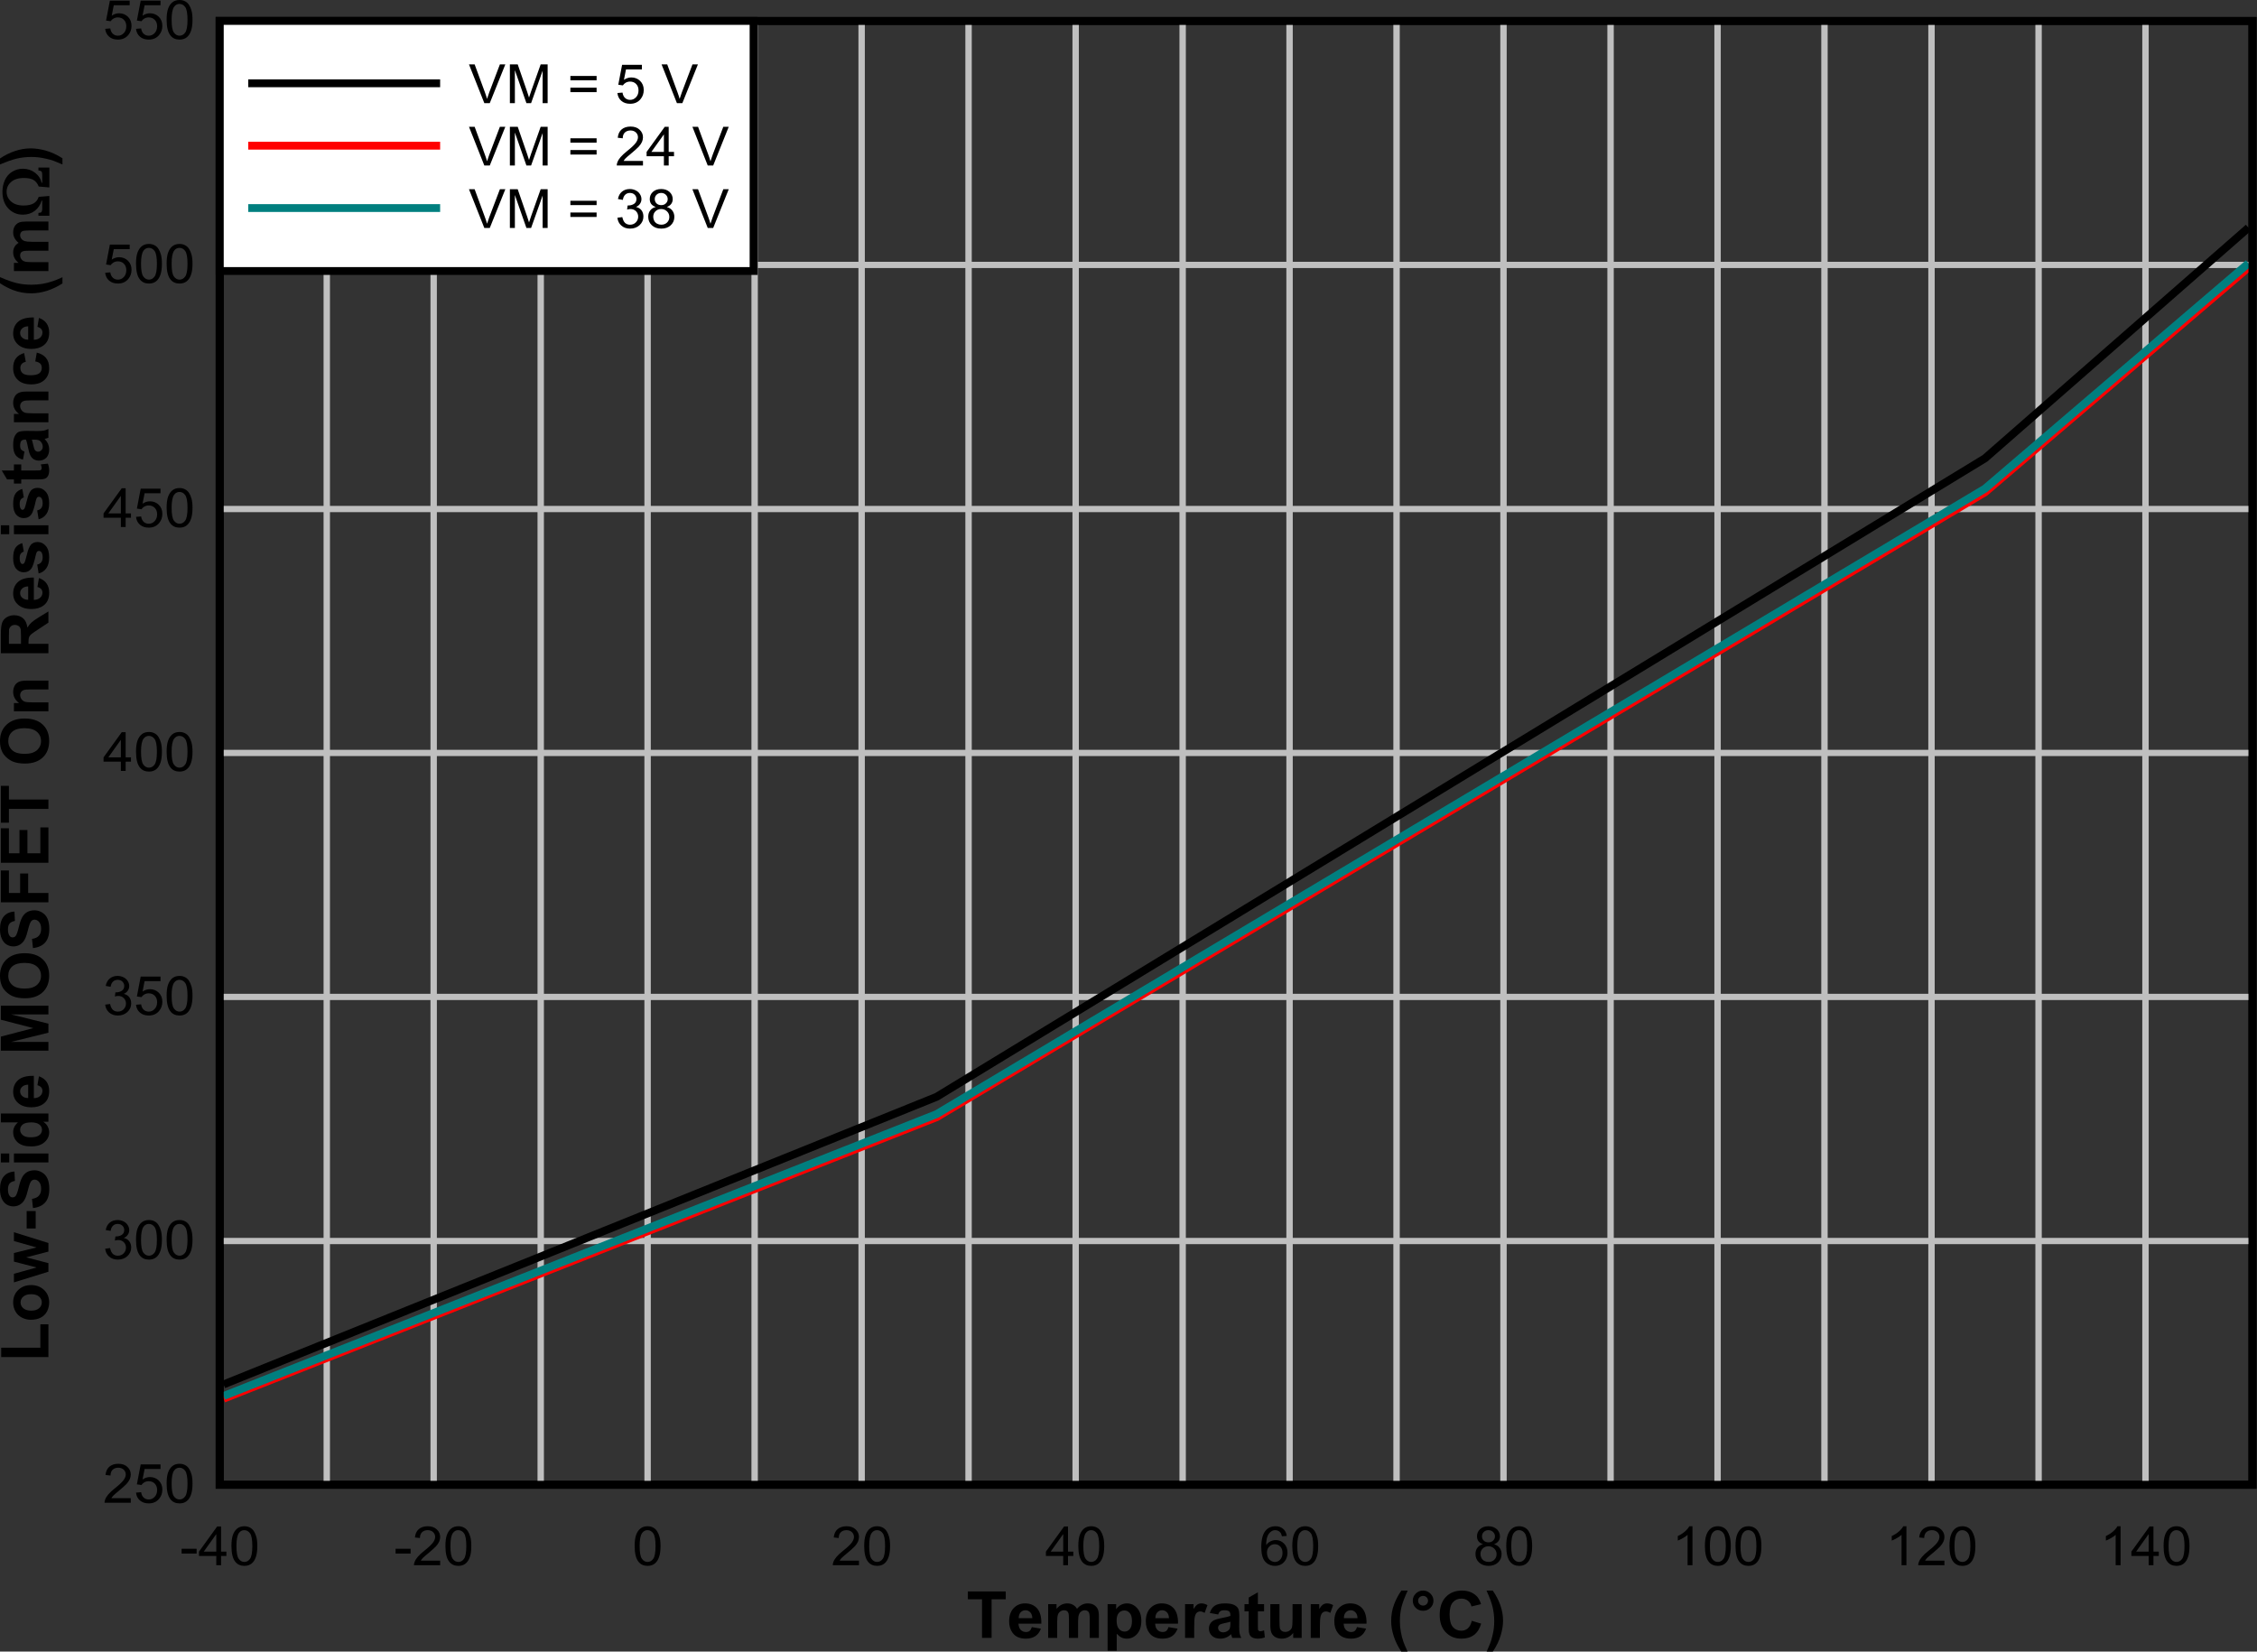 <?xml version="1.0" encoding="UTF-8" standalone="no"?>
<svg
   xmlns:dc="http://purl.org/dc/elements/1.1/"
   xmlns:cc="http://creativecommons.org/ns#"
   xmlns:rdf="http://www.w3.org/1999/02/22-rdf-syntax-ns#"
   xmlns:svg="http://www.w3.org/2000/svg"
   xmlns="http://www.w3.org/2000/svg"
   xmlns:xlink="http://www.w3.org/1999/xlink"
   xmlns:sodipodi="http://sodipodi.sourceforge.net/DTD/sodipodi-0.dtd"
   xmlns:inkscape="http://www.inkscape.org/namespaces/inkscape"
   sodipodi:docname="LS_On.pdf"
   id="svg561"
   version="1.2"
   viewBox="0 0 324.095 237.179"
   height="237.179pt"
   width="324.095pt">
  <rect x="0" y="0" width="324.095" height="237.179" fill="#333333" stroke="none"/>
  <sodipodi:namedview
     id="namedview563"
     inkscape:window-height="480"
     inkscape:window-width="640"
     inkscape:pageshadow="2"
     inkscape:pageopacity="0"
     guidetolerance="10"
     gridtolerance="10"
     objecttolerance="10"
     borderopacity="1"
     bordercolor="#666666"
     pagecolor="#ffffff" />
  <defs
     id="defs166">
    <g
       id="g164">
      <symbol
         id="glyph0-0"
         overflow="visible">
        <path
           inkscape:connector-curvature="0"
           id="path2"
           d="M 1.188,0 V -5.828 H 5.969 V 0 Z M 1.344,-0.141 H 5.812 V -5.688 H 1.344 Z m 0,0"
           style="stroke:none" />
      </symbol>
      <symbol
         id="glyph0-1"
         overflow="visible">
        <path
           inkscape:connector-curvature="0"
           id="path5"
           d="m 2.234,0 v -5.547 h -2.031 v -1.125 h 5.438 v 1.125 H 3.609 V 0 Z m 0,0"
           style="stroke:none" />
      </symbol>
      <symbol
         id="glyph0-2"
         overflow="visible">
        <path
           inkscape:connector-curvature="0"
           id="path8"
           d="m 3.547,-1.547 1.312,0.219 C 4.691,-0.859 4.426,-0.496 4.062,-0.25 3.695,-0.008 3.242,0.109 2.703,0.109 c -0.867,0 -1.504,-0.273 -1.906,-0.828 -0.336,-0.434 -0.5,-0.988 -0.5,-1.656 0,-0.801 0.211,-1.43 0.641,-1.891 0.434,-0.457 0.984,-0.688 1.641,-0.688 0.727,0 1.305,0.242 1.734,0.719 0.426,0.48 0.629,1.211 0.609,2.188 h -3.281 c 0.008,0.375 0.113,0.676 0.312,0.891 0.207,0.211 0.461,0.312 0.766,0.312 0.207,0 0.379,-0.051 0.516,-0.156 0.133,-0.113 0.238,-0.297 0.312,-0.547 z M 3.625,-2.828 C 3.613,-3.199 3.512,-3.484 3.328,-3.672 3.141,-3.867 2.914,-3.969 2.656,-3.969 c -0.293,0 -0.535,0.105 -0.719,0.312 -0.18,0.199 -0.266,0.477 -0.266,0.828 z m 0,0"
           style="stroke:none" />
      </symbol>
      <symbol
         id="glyph0-3"
         overflow="visible">
        <path
           inkscape:connector-curvature="0"
           id="path11"
           d="m 0.594,-4.844 h 1.203 v 0.672 c 0.426,-0.52 0.941,-0.781 1.547,-0.781 0.309,0 0.582,0.07 0.812,0.203 0.238,0.125 0.43,0.32 0.578,0.578 C 4.949,-4.43 5.188,-4.625 5.438,-4.75 5.684,-4.883 5.957,-4.953 6.25,-4.953 c 0.363,0 0.672,0.074 0.922,0.219 0.246,0.148 0.438,0.363 0.562,0.641 0.09,0.211 0.141,0.543 0.141,1 V 0 H 6.562 v -2.766 c 0,-0.477 -0.051,-0.785 -0.141,-0.922 -0.125,-0.184 -0.316,-0.281 -0.562,-0.281 -0.18,0 -0.352,0.059 -0.516,0.172 C 5.188,-3.691 5.07,-3.527 5,-3.312 4.926,-3.102 4.891,-2.773 4.891,-2.328 V 0 h -1.312 V -2.656 C 3.578,-3.121 3.551,-3.426 3.5,-3.562 3.457,-3.695 3.383,-3.797 3.281,-3.859 3.188,-3.93 3.055,-3.969 2.891,-3.969 c -0.199,0 -0.383,0.059 -0.547,0.172 C 2.188,-3.691 2.07,-3.539 2,-3.344 c -0.074,0.199 -0.109,0.535 -0.109,1 V 0 H 0.594 Z m 0,0"
           style="stroke:none" />
      </symbol>
      <symbol
         id="glyph0-4"
         overflow="visible">
        <path
           inkscape:connector-curvature="0"
           id="path14"
           d="M 0.641,-4.844 H 1.875 V -4.125 c 0.152,-0.238 0.367,-0.438 0.641,-0.594 0.27,-0.152 0.566,-0.234 0.891,-0.234 0.582,0 1.07,0.227 1.469,0.672 0.402,0.438 0.609,1.051 0.609,1.828 0,0.812 -0.207,1.445 -0.609,1.891 -0.406,0.449 -0.898,0.672 -1.469,0.672 -0.273,0 -0.523,-0.055 -0.75,-0.156 C 2.438,-0.148 2.199,-0.332 1.953,-0.594 v 2.438 h -1.312 z M 1.938,-2.5 c 0,0.543 0.109,0.945 0.328,1.203 0.227,0.262 0.5,0.391 0.812,0.391 0.301,0 0.551,-0.117 0.75,-0.359 0.207,-0.238 0.312,-0.629 0.312,-1.172 0,-0.508 -0.105,-0.883 -0.312,-1.125 C 3.617,-3.809 3.363,-3.938 3.062,-3.938 2.738,-3.938 2.465,-3.816 2.25,-3.578 2.039,-3.336 1.938,-2.977 1.938,-2.5 Z m 0,0"
           style="stroke:none" />
      </symbol>
      <symbol
         id="glyph0-5"
         overflow="visible">
        <path
           inkscape:connector-curvature="0"
           id="path17"
           d="M 1.938,0 H 0.625 v -4.844 h 1.219 v 0.688 c 0.207,-0.32 0.395,-0.535 0.562,-0.641 0.164,-0.102 0.352,-0.156 0.562,-0.156 0.301,0 0.594,0.086 0.875,0.25 L 3.438,-3.594 c -0.23,-0.133 -0.441,-0.203 -0.625,-0.203 -0.18,0 -0.336,0.055 -0.469,0.156 -0.125,0.094 -0.227,0.273 -0.297,0.531 C 1.973,-2.859 1.938,-2.32 1.938,-1.5 Z m 0,0"
           style="stroke:none" />
      </symbol>
      <symbol
         id="glyph0-6"
         overflow="visible">
        <path
           inkscape:connector-curvature="0"
           id="path20"
           d="M 1.672,-3.359 0.469,-3.578 c 0.133,-0.457 0.363,-0.801 0.688,-1.031 0.332,-0.227 0.82,-0.344 1.469,-0.344 0.582,0 1.016,0.07 1.297,0.203 0.289,0.137 0.492,0.309 0.609,0.516 0.113,0.211 0.172,0.598 0.172,1.156 L 4.688,-1.594 c 0,0.43 0.02,0.746 0.062,0.953 C 4.789,-0.441 4.867,-0.227 4.984,0 H 3.688 C 3.656,-0.082 3.613,-0.207 3.562,-0.375 3.539,-0.445 3.523,-0.5 3.516,-0.531 c -0.219,0.219 -0.461,0.383 -0.719,0.484 -0.25,0.102 -0.523,0.156 -0.812,0.156 -0.512,0 -0.914,-0.133 -1.203,-0.406 -0.293,-0.27 -0.438,-0.613 -0.438,-1.031 0,-0.27 0.062,-0.508 0.188,-0.719 0.133,-0.215 0.32,-0.383 0.562,-0.5 0.246,-0.113 0.598,-0.211 1.047,-0.297 0.613,-0.113 1.039,-0.219 1.281,-0.312 v -0.125 c 0,-0.246 -0.066,-0.426 -0.188,-0.531 -0.125,-0.102 -0.363,-0.156 -0.703,-0.156 -0.242,0 -0.43,0.051 -0.562,0.141 -0.125,0.086 -0.227,0.242 -0.297,0.469 z m 1.75,1.031 C 3.254,-2.266 2.988,-2.195 2.625,-2.125 c -0.367,0.074 -0.605,0.148 -0.719,0.219 -0.168,0.125 -0.25,0.277 -0.25,0.453 0,0.18 0.066,0.336 0.203,0.469 0.133,0.125 0.305,0.188 0.516,0.188 0.238,0 0.461,-0.07 0.672,-0.219 0.164,-0.113 0.27,-0.254 0.312,-0.422 0.039,-0.113 0.062,-0.32 0.062,-0.625 z m 0,0"
           style="stroke:none" />
      </symbol>
      <symbol
         id="glyph0-7"
         overflow="visible">
        <path
           inkscape:connector-curvature="0"
           id="path23"
           d="M 2.953,-4.844 V -3.812 H 2.062 v 1.938 c 0,0.398 0.004,0.633 0.016,0.703 0.02,0.062 0.062,0.117 0.125,0.156 0.059,0.043 0.133,0.062 0.219,0.062 0.121,0 0.301,-0.039 0.531,-0.125 l 0.109,1 C 2.758,0.043 2.414,0.109 2.031,0.109 1.789,0.109 1.574,0.07 1.391,0 1.203,-0.082 1.059,-0.18 0.969,-0.297 0.883,-0.418 0.82,-0.594 0.781,-0.812 0.758,-0.957 0.75,-1.254 0.75,-1.703 V -3.812 H 0.141 V -4.844 H 0.75 v -0.953 l 1.312,-0.75 v 1.703 z m 0,0"
           style="stroke:none" />
      </symbol>
      <symbol
         id="glyph0-8"
         overflow="visible">
        <path
           inkscape:connector-curvature="0"
           id="path26"
           d="m 3.938,0 v -0.719 c -0.18,0.25 -0.414,0.457 -0.703,0.609 -0.293,0.145 -0.605,0.219 -0.938,0.219 -0.336,0 -0.633,-0.07 -0.891,-0.203 C 1.145,-0.238 0.949,-0.441 0.828,-0.703 0.711,-0.961 0.656,-1.32 0.656,-1.781 v -3.062 h 1.312 v 2.234 c 0,0.68 0.02,1.098 0.062,1.25 0.051,0.148 0.141,0.27 0.266,0.359 0.133,0.094 0.297,0.141 0.484,0.141 0.227,0 0.43,-0.055 0.609,-0.172 C 3.566,-1.152 3.688,-1.305 3.75,-1.484 c 0.059,-0.184 0.094,-0.625 0.094,-1.312 V -4.844 h 1.312 V 0 Z m 0,0"
           style="stroke:none" />
      </symbol>
      <symbol
         id="glyph0-9"
         overflow="visible">
        <path
           inkscape:connector-curvature="0"
           id="path29"
           d=""
           style="stroke:none" />
      </symbol>
      <symbol
         id="glyph0-10"
         overflow="visible">
        <path
           inkscape:connector-curvature="0"
           id="path32"
           d="M 2.859,1.969 H 1.953 C 1.484,1.258 1.121,0.527 0.875,-0.219 0.625,-0.977 0.5,-1.711 0.5,-2.422 0.5,-3.293 0.648,-4.125 0.953,-4.906 1.223,-5.59 1.562,-6.223 1.969,-6.797 H 2.875 C 2.445,-5.867 2.148,-5.082 1.984,-4.438 1.828,-3.789 1.75,-3.105 1.75,-2.391 c 0,0.5 0.047,1.012 0.141,1.531 C 1.98,-0.336 2.113,0.156 2.281,0.625 2.395,0.934 2.586,1.383 2.859,1.969 Z m 0,0"
           style="stroke:none" />
      </symbol>
      <symbol
         id="glyph0-11"
         overflow="visible">
        <path
           inkscape:connector-curvature="0"
           id="path35"
           d="m 0.406,-5.344 c 0,-0.395 0.141,-0.734 0.422,-1.016 0.289,-0.289 0.645,-0.438 1.062,-0.438 0.402,0 0.754,0.148 1.047,0.438 0.289,0.281 0.438,0.621 0.438,1.016 0,0.406 -0.148,0.754 -0.438,1.031 -0.293,0.281 -0.645,0.422 -1.047,0.422 -0.418,0 -0.773,-0.141 -1.062,-0.422 C 0.547,-4.59 0.406,-4.938 0.406,-5.344 Z m 0.766,0 c 0,0.199 0.066,0.367 0.203,0.5 0.145,0.137 0.316,0.203 0.516,0.203 0.195,0 0.363,-0.066 0.5,-0.203 0.133,-0.133 0.203,-0.301 0.203,-0.5 0,-0.184 -0.07,-0.348 -0.203,-0.484 -0.137,-0.133 -0.305,-0.203 -0.5,-0.203 -0.199,0 -0.371,0.07 -0.516,0.203 -0.137,0.137 -0.203,0.301 -0.203,0.484 z m 0,0"
           style="stroke:none" />
      </symbol>
      <symbol
         id="glyph0-12"
         overflow="visible">
        <path
           inkscape:connector-curvature="0"
           id="path38"
           d="m 5.062,-2.453 1.344,0.406 c -0.211,0.73 -0.555,1.273 -1.031,1.625 -0.469,0.355 -1.074,0.531 -1.812,0.531 -0.906,0 -1.652,-0.301 -2.234,-0.906 -0.586,-0.602 -0.875,-1.43 -0.875,-2.484 0,-1.113 0.289,-1.977 0.875,-2.594 0.59,-0.613 1.367,-0.922 2.328,-0.922 0.832,0 1.508,0.246 2.031,0.734 0.309,0.281 0.547,0.691 0.703,1.219 l -1.375,0.328 c -0.074,-0.34 -0.242,-0.613 -0.5,-0.812 -0.262,-0.207 -0.574,-0.312 -0.938,-0.312 -0.512,0 -0.926,0.18 -1.234,0.531 C 2.031,-4.754 1.875,-4.176 1.875,-3.375 c 0,0.844 0.156,1.449 0.469,1.812 0.309,0.355 0.711,0.531 1.203,0.531 0.371,0 0.691,-0.113 0.953,-0.344 0.258,-0.227 0.445,-0.586 0.562,-1.078 z m 0,0"
           style="stroke:none" />
      </symbol>
      <symbol
         id="glyph0-13"
         overflow="visible">
        <path
           inkscape:connector-curvature="0"
           id="path41"
           d="m 0.328,1.969 c 0.246,-0.543 0.426,-0.961 0.531,-1.25 0.113,-0.293 0.211,-0.629 0.297,-1 0.09,-0.371 0.16,-0.727 0.203,-1.062 0.039,-0.34 0.062,-0.691 0.062,-1.047 0,-0.715 -0.082,-1.398 -0.234,-2.047 -0.156,-0.645 -0.449,-1.43 -0.875,-2.359 h 0.891 c 0.465,0.656 0.832,1.355 1.094,2.094 0.258,0.73 0.391,1.473 0.391,2.219 0,0.637 -0.105,1.316 -0.312,2.031 C 2.145,0.367 1.758,1.176 1.219,1.969 Z m 0,0"
           style="stroke:none" />
      </symbol>
      <symbol
         id="glyph1-0"
         overflow="visible">
        <path
           inkscape:connector-curvature="0"
           id="path44"
           d="m 0,-1.172 h -5.969 v -4.656 H 0 Z M -0.156,-1.312 v -4.375 H -5.812 v 4.375 z m 0,0"
           style="stroke:none" />
      </symbol>
      <symbol
         id="glyph1-1"
         overflow="visible">
        <path
           inkscape:connector-curvature="0"
           id="path47"
           d="M 0,-0.719 H -6.781 V -2.062 h 5.625 V -5.422 H 0 Z m 0,0"
           style="stroke:none" />
      </symbol>
      <symbol
         id="glyph1-2"
         overflow="visible">
        <path
           inkscape:connector-curvature="0"
           id="path50"
           d="m -2.547,-0.375 c -0.434,0 -0.859,-0.102 -1.266,-0.312 -0.402,-0.207 -0.711,-0.504 -0.922,-0.891 -0.215,-0.383 -0.328,-0.812 -0.328,-1.281 0,-0.738 0.246,-1.336 0.734,-1.797 0.48,-0.465 1.098,-0.703 1.844,-0.703 0.75,0 1.371,0.238 1.859,0.703 0.492,0.469 0.734,1.066 0.734,1.781 0,0.449 -0.102,0.879 -0.297,1.281 -0.207,0.398 -0.508,0.699 -0.906,0.906 -0.395,0.211 -0.879,0.312 -1.453,0.312 z m 0.078,-1.312 c 0.492,0 0.867,-0.113 1.125,-0.344 0.262,-0.227 0.391,-0.508 0.391,-0.844 0,-0.332 -0.129,-0.609 -0.391,-0.828 -0.258,-0.227 -0.641,-0.344 -1.141,-0.344 -0.488,0 -0.863,0.117 -1.125,0.344 C -3.867,-3.484 -4,-3.207 -4,-2.875 c 0,0.336 0.133,0.617 0.391,0.844 0.262,0.23 0.645,0.344 1.141,0.344 z m 0,0"
           style="stroke:none" />
      </symbol>
      <symbol
         id="glyph1-3"
         overflow="visible">
        <path
           inkscape:connector-curvature="0"
           id="path53"
           d="m 0,-1.578 -4.953,1.531 V -1.281 l 3.25,-0.906 -3.25,-0.844 v -1.234 l 3.25,-0.797 -3.25,-0.922 V -7.25 L 0,-5.703 V -4.469 L -3.188,-3.641 0,-2.812 Z m 0,0"
           style="stroke:none" />
      </symbol>
      <symbol
         id="glyph1-4"
         overflow="visible">
        <path
           inkscape:connector-curvature="0"
           id="path56"
           d="M -1.828,-0.531 H -3.125 v -2.5 h 1.297 z m 0,0"
           style="stroke:none" />
      </symbol>
      <symbol
         id="glyph1-5"
         overflow="visible">
        <path
           inkscape:connector-curvature="0"
           id="path59"
           d="m -2.219,-0.344 -0.141,-1.312 c 0.461,-0.07 0.793,-0.227 1,-0.469 0.211,-0.238 0.312,-0.566 0.312,-0.984 0,-0.426 -0.094,-0.75 -0.281,-0.969 -0.184,-0.227 -0.406,-0.344 -0.656,-0.344 -0.164,0 -0.301,0.051 -0.406,0.141 -0.113,0.094 -0.211,0.258 -0.297,0.484 -0.059,0.156 -0.164,0.52 -0.312,1.078 -0.176,0.73 -0.398,1.242 -0.672,1.531 -0.371,0.406 -0.832,0.609 -1.375,0.609 -0.34,0 -0.664,-0.094 -0.969,-0.281 -0.301,-0.195 -0.531,-0.477 -0.688,-0.844 -0.164,-0.363 -0.25,-0.801 -0.25,-1.312 0,-0.832 0.191,-1.461 0.562,-1.891 0.375,-0.426 0.883,-0.648 1.516,-0.672 l 0.062,1.344 c -0.352,0.062 -0.609,0.191 -0.766,0.375 C -5.73,-3.672 -5.812,-3.383 -5.812,-3 c 0,0.398 0.086,0.707 0.25,0.922 0.105,0.137 0.246,0.203 0.422,0.203 0.168,0 0.309,-0.062 0.422,-0.188 0.148,-0.176 0.301,-0.594 0.453,-1.25 0.156,-0.652 0.324,-1.141 0.5,-1.453 0.168,-0.309 0.398,-0.555 0.688,-0.734 0.293,-0.176 0.66,-0.266 1.094,-0.266 0.387,0 0.754,0.113 1.094,0.328 0.344,0.211 0.602,0.508 0.766,0.891 0.164,0.387 0.25,0.871 0.25,1.453 0,0.844 -0.195,1.496 -0.594,1.953 -0.402,0.449 -0.988,0.715 -1.75,0.797 z m 0,0"
           style="stroke:none" />
      </symbol>
      <symbol
         id="glyph1-6"
         overflow="visible">
        <path
           inkscape:connector-curvature="0"
           id="path62"
           d="m -5.625,-0.672 h -1.203 v -1.281 H -5.625 Z m 5.625,0 h -4.953 v -1.281 H 0 Z m 0,0"
           style="stroke:none" />
      </symbol>
      <symbol
         id="glyph1-7"
         overflow="visible">
        <path
           inkscape:connector-curvature="0"
           id="path65"
           d="m 0,-5.109 v 1.188 h -0.734 c 0.293,0.199 0.508,0.434 0.641,0.703 0.133,0.273 0.203,0.543 0.203,0.812 0,0.555 -0.227,1.035 -0.688,1.438 C -1.035,-0.57 -1.676,-0.375 -2.5,-0.375 c -0.832,0 -1.469,-0.191 -1.906,-0.578 -0.434,-0.395 -0.656,-0.883 -0.656,-1.469 0,-0.539 0.23,-1.008 0.688,-1.406 h -2.453 v -1.281 z M -2.578,-1.688 c 0.523,0 0.902,-0.07 1.141,-0.219 0.344,-0.207 0.516,-0.492 0.516,-0.859 0,-0.301 -0.125,-0.551 -0.375,-0.75 -0.258,-0.207 -0.645,-0.312 -1.156,-0.312 -0.57,0 -0.984,0.102 -1.234,0.297 -0.246,0.199 -0.375,0.457 -0.375,0.766 0,0.305 0.129,0.559 0.375,0.766 0.25,0.211 0.621,0.312 1.109,0.312 z m 0,0"
           style="stroke:none" />
      </symbol>
      <symbol
         id="glyph1-8"
         overflow="visible">
        <path
           inkscape:connector-curvature="0"
           id="path68"
           d="M -1.578,-3.469 -1.359,-4.75 c 0.48,0.168 0.848,0.43 1.094,0.781 0.25,0.355 0.375,0.801 0.375,1.328 0,0.844 -0.281,1.465 -0.844,1.859 -0.445,0.324 -1.016,0.484 -1.703,0.484 -0.82,0 -1.461,-0.207 -1.922,-0.625 -0.465,-0.414 -0.703,-0.945 -0.703,-1.594 0,-0.715 0.246,-1.285 0.734,-1.703 0.48,-0.414 1.227,-0.613 2.234,-0.594 v 3.203 c 0.387,-0.008 0.691,-0.113 0.906,-0.312 0.219,-0.195 0.328,-0.441 0.328,-0.734 0,-0.195 -0.055,-0.363 -0.172,-0.5 -0.113,-0.133 -0.297,-0.238 -0.547,-0.312 z M -2.906,-3.547 c -0.371,0.012 -0.66,0.113 -0.859,0.297 -0.195,0.18 -0.297,0.398 -0.297,0.656 0,0.281 0.105,0.512 0.312,0.688 0.211,0.188 0.492,0.281 0.844,0.281 z m 0,0"
           style="stroke:none" />
      </symbol>
      <symbol
         id="glyph1-9"
         overflow="visible">
        <path
           inkscape:connector-curvature="0"
           id="path71"
           d=""
           style="stroke:none" />
      </symbol>
      <symbol
         id="glyph1-10"
         overflow="visible">
        <path
           inkscape:connector-curvature="0"
           id="path74"
           d="m 0,-0.656 h -6.828 v -2.016 l 4.656,-1.219 -4.656,-1.203 V -7.109 H 0 v 1.25 H -5.375 L 0,-4.531 v 1.297 L -5.375,-1.906 H 0 Z m 0,0"
           style="stroke:none" />
      </symbol>
      <symbol
         id="glyph1-11"
         overflow="visible">
        <path
           inkscape:connector-curvature="0"
           id="path77"
           d="m -3.375,-0.406 c -0.695,0 -1.281,-0.098 -1.75,-0.297 -0.352,-0.152 -0.664,-0.363 -0.938,-0.625 -0.277,-0.258 -0.488,-0.551 -0.625,-0.875 -0.176,-0.402 -0.266,-0.883 -0.266,-1.438 0,-0.977 0.316,-1.758 0.938,-2.344 0.625,-0.59 1.496,-0.891 2.609,-0.891 1.105,0 1.973,0.293 2.594,0.875 0.617,0.586 0.922,1.367 0.922,2.344 0,1 -0.305,1.793 -0.922,2.375 -0.621,0.586 -1.477,0.875 -2.562,0.875 z m -0.047,-1.391 c 0.773,0 1.363,-0.172 1.766,-0.516 0.398,-0.352 0.594,-0.797 0.594,-1.328 0,-0.539 -0.195,-0.984 -0.594,-1.328 -0.395,-0.34 -0.988,-0.516 -1.781,-0.516 -0.777,0 -1.363,0.168 -1.75,0.5 -0.383,0.336 -0.578,0.785 -0.578,1.344 0,0.555 0.199,1.004 0.594,1.344 0.387,0.336 0.973,0.5 1.75,0.5 z m 0,0"
           style="stroke:none" />
      </symbol>
      <symbol
         id="glyph1-12"
         overflow="visible">
        <path
           inkscape:connector-curvature="0"
           id="path80"
           d="m 0,-0.688 h -6.828 v -4.578 h 1.156 V -2.031 H -4.062 v -2.797 h 1.156 V -2.031 H 0 Z m 0,0"
           style="stroke:none" />
      </symbol>
      <symbol
         id="glyph1-13"
         overflow="visible">
        <path
           inkscape:connector-curvature="0"
           id="path83"
           d="M 0,-0.672 H -6.828 V -5.625 h 1.156 v 3.594 H -4.156 V -5.375 h 1.141 v 3.344 H -1.156 V -5.75 H 0 Z m 0,0"
           style="stroke:none" />
      </symbol>
      <symbol
         id="glyph1-14"
         overflow="visible">
        <path
           inkscape:connector-curvature="0"
           id="path86"
           d="m 0,-2.188 h -5.672 v 1.984 h -1.156 V -5.5 h 1.156 v 1.969 H 0 Z m 0,0"
           style="stroke:none" />
      </symbol>
      <symbol
         id="glyph1-15"
         overflow="visible">
        <path
           inkscape:connector-curvature="0"
           id="path89"
           d="m 0,-5.062 v 1.266 h -2.531 c -0.527,0 -0.875,0.035 -1.031,0.094 -0.152,0.055 -0.273,0.145 -0.359,0.266 C -4.012,-3.312 -4.062,-3.164 -4.062,-3 c 0,0.219 0.066,0.418 0.188,0.594 0.125,0.18 0.293,0.305 0.5,0.375 0.199,0.062 0.574,0.094 1.125,0.094 H 0 v 1.281 h -4.953 v -1.188 H -4.219 C -4.777,-2.27 -5.062,-2.801 -5.062,-3.438 c 0,-0.277 0.055,-0.535 0.156,-0.766 0.105,-0.238 0.242,-0.414 0.406,-0.531 0.156,-0.121 0.34,-0.207 0.547,-0.25 0.199,-0.051 0.492,-0.078 0.875,-0.078 z m 0,0"
           style="stroke:none" />
      </symbol>
      <symbol
         id="glyph1-16"
         overflow="visible">
        <path
           inkscape:connector-curvature="0"
           id="path92"
           d="m 0,-0.688 h -6.828 v -2.828 c 0,-0.715 0.066,-1.238 0.188,-1.562 C -6.523,-5.398 -6.309,-5.656 -6,-5.844 c 0.312,-0.195 0.676,-0.297 1.078,-0.297 0.512,0 0.941,0.148 1.281,0.438 0.336,0.293 0.543,0.738 0.625,1.328 0.18,-0.289 0.371,-0.531 0.578,-0.719 0.211,-0.195 0.582,-0.457 1.109,-0.781 L 0,-6.688 v 1.609 l -1.484,0.984 c -0.527,0.344 -0.863,0.582 -1,0.703 -0.145,0.125 -0.242,0.262 -0.297,0.406 -0.051,0.148 -0.078,0.371 -0.078,0.672 v 0.281 H 0 Z m -3.938,-1.344 v -1 c 0,-0.645 -0.023,-1.047 -0.078,-1.203 -0.059,-0.164 -0.16,-0.289 -0.297,-0.375 C -4.445,-4.699 -4.617,-4.75 -4.828,-4.75 c -0.227,0 -0.41,0.066 -0.547,0.188 -0.145,0.117 -0.238,0.285 -0.281,0.5 -0.008,0.105 -0.016,0.434 -0.016,0.984 v 1.047 z m 0,0"
           style="stroke:none" />
      </symbol>
      <symbol
         id="glyph1-17"
         overflow="visible">
        <path
           inkscape:connector-curvature="0"
           id="path95"
           d="M -1.406,-0.219 -1.609,-1.5 c 0.25,-0.051 0.445,-0.16 0.578,-0.328 0.137,-0.176 0.203,-0.41 0.203,-0.703 0,-0.332 -0.062,-0.582 -0.188,-0.75 -0.09,-0.113 -0.211,-0.172 -0.359,-0.172 -0.09,0 -0.176,0.035 -0.25,0.094 -0.051,0.062 -0.109,0.207 -0.172,0.422 -0.227,1.031 -0.438,1.691 -0.625,1.969 -0.27,0.387 -0.645,0.578 -1.125,0.578 -0.426,0 -0.785,-0.164 -1.078,-0.5 -0.289,-0.332 -0.438,-0.848 -0.438,-1.547 0,-0.652 0.113,-1.145 0.328,-1.469 0.219,-0.32 0.551,-0.547 0.984,-0.672 l 0.219,1.219 c -0.184,0.055 -0.332,0.152 -0.438,0.297 -0.102,0.137 -0.156,0.34 -0.156,0.609 0,0.336 0.055,0.574 0.156,0.719 0.062,0.105 0.152,0.156 0.266,0.156 0.086,0 0.164,-0.047 0.234,-0.141 0.086,-0.113 0.211,-0.508 0.375,-1.188 0.156,-0.684 0.352,-1.164 0.578,-1.438 0.23,-0.258 0.555,-0.391 0.969,-0.391 0.461,0 0.852,0.191 1.172,0.562 0.324,0.367 0.484,0.914 0.484,1.641 0,0.656 -0.133,1.18 -0.406,1.562 -0.27,0.387 -0.641,0.637 -1.109,0.75 z m 0,0"
           style="stroke:none" />
      </symbol>
      <symbol
         id="glyph1-18"
         overflow="visible">
        <path
           inkscape:connector-curvature="0"
           id="path98"
           d="m -4.953,-2.891 h 1.047 v 0.875 h 2 c 0.398,0 0.633,-0.004 0.703,-0.016 0.062,-0.02 0.121,-0.055 0.172,-0.109 0.043,-0.059 0.062,-0.141 0.062,-0.234 0,-0.113 -0.039,-0.285 -0.125,-0.516 L -0.078,-3 c 0.121,0.305 0.188,0.645 0.188,1.016 0,0.23 -0.039,0.441 -0.109,0.625 -0.082,0.188 -0.188,0.332 -0.312,0.422 -0.121,0.086 -0.297,0.145 -0.516,0.172 -0.145,0.023 -0.453,0.031 -0.922,0.031 h -2.156 v 0.594 h -1.047 v -0.594 H -5.938 l -0.766,-1.281 h 1.75 z m 0,0"
           style="stroke:none" />
      </symbol>
      <symbol
         id="glyph1-19"
         overflow="visible">
        <path
           inkscape:connector-curvature="0"
           id="path101"
           d="m -3.438,-1.625 -0.219,1.156 C -4.133,-0.59 -4.488,-0.812 -4.719,-1.125 -4.945,-1.445 -5.062,-1.926 -5.062,-2.562 c 0,-0.57 0.074,-0.992 0.219,-1.266 0.137,-0.277 0.309,-0.477 0.516,-0.594 0.211,-0.113 0.602,-0.172 1.172,-0.172 l 1.531,0.016 c 0.438,0 0.762,-0.02 0.969,-0.062 C -0.457,-4.68 -0.238,-4.758 0,-4.875 v 1.266 c -0.082,0.031 -0.211,0.074 -0.391,0.125 -0.07,0.023 -0.125,0.039 -0.156,0.047 0.219,0.219 0.387,0.457 0.5,0.703 0.102,0.25 0.156,0.52 0.156,0.797 0,0.5 -0.133,0.898 -0.406,1.188 -0.277,0.281 -0.633,0.422 -1.062,0.422 -0.27,0 -0.516,-0.062 -0.734,-0.188 -0.215,-0.133 -0.383,-0.32 -0.5,-0.562 -0.121,-0.238 -0.227,-0.578 -0.312,-1.016 -0.113,-0.602 -0.223,-1.02 -0.328,-1.25 h -0.125 c -0.246,0 -0.426,0.066 -0.531,0.188 -0.113,0.125 -0.172,0.355 -0.172,0.688 0,0.23 0.051,0.41 0.141,0.531 0.094,0.125 0.258,0.23 0.484,0.312 z m 1.062,-1.719 c 0.055,0.168 0.121,0.43 0.203,0.781 0.074,0.355 0.148,0.59 0.219,0.703 0.125,0.168 0.285,0.25 0.469,0.25 0.18,0 0.336,-0.066 0.469,-0.203 0.137,-0.133 0.203,-0.305 0.203,-0.516 0,-0.227 -0.078,-0.445 -0.234,-0.656 -0.113,-0.152 -0.258,-0.254 -0.438,-0.297 -0.102,-0.039 -0.312,-0.062 -0.625,-0.062 z m 0,0"
           style="stroke:none" />
      </symbol>
      <symbol
         id="glyph1-20"
         overflow="visible">
        <path
           inkscape:connector-curvature="0"
           id="path104"
           d="M -3.484,-4.891 -3.25,-3.625 c -0.258,0.043 -0.453,0.145 -0.578,0.297 -0.133,0.148 -0.203,0.34 -0.203,0.578 0,0.324 0.117,0.582 0.344,0.766 0.219,0.188 0.598,0.281 1.125,0.281 0.586,0 1.004,-0.094 1.25,-0.281 0.242,-0.195 0.359,-0.457 0.359,-0.781 0,-0.246 -0.066,-0.445 -0.203,-0.594 C -1.301,-3.512 -1.547,-3.625 -1.891,-3.688 l 0.219,-1.266 c 0.586,0.137 1.027,0.395 1.328,0.766 0.305,0.367 0.453,0.863 0.453,1.484 0,0.699 -0.227,1.262 -0.688,1.688 -0.457,0.418 -1.086,0.625 -1.891,0.625 -0.82,0 -1.457,-0.207 -1.906,-0.625 -0.457,-0.426 -0.688,-1 -0.688,-1.719 0,-0.582 0.133,-1.047 0.391,-1.391 0.262,-0.352 0.66,-0.609 1.188,-0.766 z m 0,0"
           style="stroke:none" />
      </symbol>
      <symbol
         id="glyph1-21"
         overflow="visible">
        <path
           inkscape:connector-curvature="0"
           id="path107"
           d="m 2.016,-2.797 v 0.891 c -0.719,0.461 -1.465,0.816 -2.234,1.062 -0.777,0.242 -1.531,0.359 -2.25,0.359 -0.902,0 -1.758,-0.148 -2.562,-0.453 -0.684,-0.258 -1.328,-0.594 -1.922,-1 v -0.875 c 0.949,0.418 1.754,0.707 2.406,0.859 0.656,0.156 1.355,0.234 2.094,0.234 0.512,0 1.039,-0.039 1.578,-0.125 0.531,-0.09 1.035,-0.223 1.516,-0.391 0.32,-0.102 0.781,-0.289 1.375,-0.562 z m 0,0"
           style="stroke:none" />
      </symbol>
      <symbol
         id="glyph1-22"
         overflow="visible">
        <path
           inkscape:connector-curvature="0"
           id="path110"
           d="M -4.953,-0.578 V -1.75 h 0.672 c -0.52,-0.426 -0.781,-0.93 -0.781,-1.516 0,-0.301 0.07,-0.566 0.203,-0.797 0.125,-0.227 0.32,-0.414 0.578,-0.562 -0.258,-0.215 -0.453,-0.445 -0.578,-0.688 -0.133,-0.246 -0.203,-0.516 -0.203,-0.797 0,-0.352 0.074,-0.648 0.219,-0.891 0.148,-0.246 0.367,-0.438 0.656,-0.562 0.211,-0.082 0.551,-0.125 1.016,-0.125 H 0 v 1.281 h -2.828 c -0.488,0 -0.805,0.043 -0.953,0.125 -0.184,0.125 -0.281,0.309 -0.281,0.547 0,0.18 0.059,0.352 0.172,0.516 0.117,0.156 0.285,0.273 0.5,0.344 0.211,0.062 0.551,0.094 1.016,0.094 H 0 V -3.5 h -2.719 c -0.477,0 -0.785,0.027 -0.922,0.078 -0.145,0.043 -0.25,0.113 -0.312,0.203 -0.07,0.094 -0.109,0.227 -0.109,0.391 0,0.199 0.059,0.379 0.172,0.531 0.105,0.156 0.262,0.273 0.469,0.344 0.199,0.062 0.539,0.094 1.016,0.094 H 0 v 1.281 z m 0,0"
           style="stroke:none" />
      </symbol>
      <symbol
         id="glyph1-23"
         overflow="visible">
        <path
           inkscape:connector-curvature="0"
           id="path113"
           d="M 2.016,-0.312 C 1.453,-0.559 1.023,-0.738 0.734,-0.844 0.441,-0.945 0.102,-1.039 -0.281,-1.125 c -0.383,-0.09 -0.75,-0.16 -1.094,-0.203 -0.352,-0.039 -0.711,-0.062 -1.078,-0.062 -0.738,0 -1.438,0.082 -2.094,0.234 C -5.199,-1 -6.004,-0.715 -6.953,-0.312 v -0.859 c 0.668,-0.457 1.379,-0.812 2.125,-1.062 0.75,-0.258 1.512,-0.391 2.281,-0.391 0.648,0 1.348,0.102 2.094,0.297 0.832,0.23 1.656,0.605 2.469,1.125 z m 0,0"
           style="stroke:none" />
      </symbol>
      <symbol
         id="glyph2-0"
         overflow="visible">
        <path
           inkscape:connector-curvature="0"
           id="path116"
           d="M 0,-0.469 H -5.969 V -5.141 H 0 Z m -0.156,-0.141 v -4.375 H -5.812 v 4.375 z m 0,0"
           style="stroke:none" />
      </symbol>
      <symbol
         id="glyph2-1"
         overflow="visible">
        <path
           inkscape:connector-curvature="0"
           id="path119"
           d="m 0,-6.906 v 2.578 L -1.297,-4.438 c -0.184,-0.426 -0.445,-0.738 -0.781,-0.938 -0.34,-0.195 -0.82,-0.297 -1.438,-0.297 -0.84,0 -1.488,0.207 -1.938,0.609 -0.457,0.398 -0.688,0.898 -0.688,1.5 0,0.594 0.23,1.098 0.688,1.5 0.461,0.406 1.086,0.609 1.875,0.609 0.625,0 1.129,-0.102 1.5,-0.312 0.367,-0.207 0.629,-0.52 0.781,-0.938 L 0,-2.812 V -0.25 h -1.297 v -0.156 c 0.188,-0.008 0.32,-0.062 0.391,-0.156 C -0.801,-0.695 -0.75,-0.898 -0.75,-1.172 V -2.406 h -0.328 c -0.184,0.637 -0.508,1.133 -0.969,1.484 -0.457,0.344 -1,0.516 -1.625,0.516 -0.789,0 -1.453,-0.281 -1.984,-0.844 -0.539,-0.57 -0.812,-1.344 -0.812,-2.312 0,-0.582 0.117,-1.125 0.344,-1.625 0.23,-0.496 0.566,-0.879 1,-1.141 0.438,-0.27 0.926,-0.406 1.453,-0.406 0.637,0 1.195,0.184 1.672,0.547 0.48,0.367 0.789,0.852 0.922,1.453 L -0.75,-4.703 v -1.25 c 0,-0.277 -0.039,-0.473 -0.125,-0.578 -0.09,-0.113 -0.234,-0.18 -0.422,-0.203 V -6.906 Z m 0,0"
           style="stroke:none" />
      </symbol>
      <symbol
         id="glyph3-0"
         overflow="visible">
        <path
           inkscape:connector-curvature="0"
           id="path122"
           d="M 1,0 V -4.859 H 4.969 V 0 Z M 1.125,-0.125 H 4.844 V -4.734 H 1.125 Z m 0,0"
           style="stroke:none" />
      </symbol>
      <symbol
         id="glyph3-1"
         overflow="visible">
        <path
           inkscape:connector-curvature="0"
           id="path125"
           d="m 0.25,-1.672 v -0.688 h 2.156 v 0.688 z m 0,0"
           style="stroke:none" />
      </symbol>
      <symbol
         id="glyph3-2"
         overflow="visible">
        <path
           inkscape:connector-curvature="0"
           id="path128"
           d="M 2.578,0 V -1.328 H 0.094 v -0.625 L 2.703,-5.562 h 0.562 v 3.609 H 4.031 v 0.625 H 3.266 V 0 Z m 0,-1.953 V -4.469 L 0.781,-1.953 Z m 0,0"
           style="stroke:none" />
      </symbol>
      <symbol
         id="glyph3-3"
         overflow="visible">
        <path
           inkscape:connector-curvature="0"
           id="path131"
           d="m 0.328,-2.75 c 0,-0.652 0.066,-1.18 0.203,-1.578 0.145,-0.402 0.352,-0.719 0.625,-0.938 0.27,-0.215 0.613,-0.328 1.031,-0.328 0.301,0 0.566,0.066 0.797,0.188 0.227,0.117 0.414,0.289 0.562,0.516 0.152,0.23 0.273,0.508 0.359,0.828 0.09,0.324 0.141,0.762 0.141,1.312 0,0.656 -0.074,1.191 -0.219,1.594 C 3.691,-0.758 3.488,-0.449 3.219,-0.234 2.945,-0.016 2.602,0.094 2.188,0.094 c -0.555,0 -0.988,-0.191 -1.297,-0.578 -0.375,-0.457 -0.562,-1.211 -0.562,-2.266 z m 0.719,0 c 0,0.918 0.109,1.527 0.328,1.828 0.215,0.305 0.488,0.453 0.812,0.453 0.32,0 0.594,-0.148 0.812,-0.453 C 3.215,-1.223 3.328,-1.832 3.328,-2.75 3.328,-3.664 3.215,-4.273 3,-4.578 2.781,-4.879 2.504,-5.031 2.172,-5.031 c -0.312,0 -0.57,0.137 -0.766,0.406 -0.242,0.336 -0.359,0.961 -0.359,1.875 z m 0,0"
           style="stroke:none" />
      </symbol>
      <symbol
         id="glyph3-4"
         overflow="visible">
        <path
           inkscape:connector-curvature="0"
           id="path134"
           d="M 4,-0.656 V 0 H 0.234 c 0,-0.164 0.031,-0.32 0.094,-0.469 0.09,-0.246 0.242,-0.492 0.453,-0.734 0.207,-0.246 0.516,-0.535 0.922,-0.859 0.613,-0.488 1.031,-0.879 1.25,-1.172 0.215,-0.289 0.328,-0.566 0.328,-0.828 0,-0.27 -0.102,-0.5 -0.297,-0.688 -0.199,-0.184 -0.461,-0.281 -0.781,-0.281 -0.336,0 -0.605,0.102 -0.812,0.297 C 1.191,-4.535 1.094,-4.258 1.094,-3.906 L 0.375,-3.984 c 0.051,-0.52 0.234,-0.914 0.547,-1.188 0.32,-0.277 0.754,-0.422 1.297,-0.422 0.551,0 0.984,0.152 1.297,0.453 C 3.836,-4.848 4,-4.48 4,-4.047 c 0,0.219 -0.051,0.441 -0.141,0.656 -0.094,0.219 -0.254,0.449 -0.469,0.688 -0.219,0.23 -0.582,0.555 -1.078,0.969 -0.418,0.344 -0.691,0.582 -0.812,0.703 -0.117,0.125 -0.211,0.254 -0.281,0.375 z m 0,0"
           style="stroke:none" />
      </symbol>
      <symbol
         id="glyph3-5"
         overflow="visible">
        <path
           inkscape:connector-curvature="0"
           id="path137"
           d="m 3.953,-4.203 -0.688,0.047 C 3.203,-4.426 3.113,-4.617 3,-4.734 2.812,-4.93 2.574,-5.031 2.297,-5.031 c -0.219,0 -0.414,0.066 -0.578,0.188 C 1.488,-4.688 1.309,-4.457 1.188,-4.156 1.062,-3.852 1,-3.426 1,-2.875 c 0.164,-0.246 0.367,-0.43 0.609,-0.547 0.246,-0.121 0.504,-0.188 0.766,-0.188 0.465,0 0.863,0.168 1.188,0.5 0.332,0.336 0.5,0.77 0.5,1.297 0,0.355 -0.082,0.684 -0.234,0.984 -0.156,0.293 -0.371,0.523 -0.641,0.688 C 2.914,0.012 2.613,0.094 2.281,0.094 c -0.586,0 -1.066,-0.207 -1.438,-0.625 -0.367,-0.414 -0.547,-1.109 -0.547,-2.078 0,-1.07 0.203,-1.852 0.609,-2.344 0.352,-0.426 0.832,-0.641 1.438,-0.641 0.445,0 0.812,0.129 1.094,0.375 0.289,0.242 0.461,0.582 0.516,1.016 z M 1.109,-1.812 c 0,0.242 0.047,0.473 0.141,0.688 0.102,0.211 0.25,0.371 0.438,0.484 0.184,0.117 0.379,0.172 0.578,0.172 0.289,0 0.539,-0.113 0.75,-0.344 0.215,-0.238 0.328,-0.555 0.328,-0.953 0,-0.383 -0.105,-0.688 -0.312,-0.906 -0.211,-0.227 -0.477,-0.344 -0.797,-0.344 -0.312,0 -0.582,0.117 -0.797,0.344 -0.219,0.219 -0.328,0.508 -0.328,0.859 z m 0,0"
           style="stroke:none" />
      </symbol>
      <symbol
         id="glyph3-6"
         overflow="visible">
        <path
           inkscape:connector-curvature="0"
           id="path140"
           d="M 1.406,-3.016 C 1.113,-3.117 0.895,-3.266 0.75,-3.453 0.613,-3.648 0.547,-3.883 0.547,-4.156 c 0,-0.402 0.145,-0.742 0.438,-1.016 C 1.285,-5.449 1.688,-5.594 2.188,-5.594 c 0.496,0 0.898,0.145 1.203,0.422 0.301,0.281 0.453,0.629 0.453,1.031 0,0.262 -0.074,0.492 -0.219,0.688 -0.137,0.188 -0.348,0.336 -0.625,0.438 0.352,0.105 0.617,0.285 0.797,0.531 0.184,0.25 0.281,0.551 0.281,0.891 0,0.48 -0.176,0.883 -0.516,1.203 C 3.219,-0.066 2.762,0.094 2.203,0.094 1.641,0.094 1.184,-0.066 0.844,-0.391 0.5,-0.711 0.328,-1.117 0.328,-1.609 c 0,-0.363 0.094,-0.664 0.281,-0.906 0.184,-0.246 0.453,-0.414 0.797,-0.5 z m -0.141,-1.156 c 0,0.262 0.082,0.477 0.25,0.641 0.176,0.168 0.406,0.25 0.688,0.25 0.27,0 0.488,-0.082 0.656,-0.25 C 3.035,-3.695 3.125,-3.898 3.125,-4.141 c 0,-0.246 -0.09,-0.457 -0.266,-0.625 C 2.68,-4.941 2.457,-5.031 2.188,-5.031 c -0.262,0 -0.48,0.086 -0.656,0.25 -0.18,0.168 -0.266,0.371 -0.266,0.609 z m -0.219,2.562 c 0,0.199 0.047,0.395 0.141,0.578 0.09,0.18 0.234,0.32 0.422,0.422 0.184,0.094 0.383,0.141 0.594,0.141 0.332,0 0.609,-0.102 0.828,-0.312 0.215,-0.207 0.328,-0.473 0.328,-0.797 0,-0.332 -0.117,-0.602 -0.344,-0.812 C 2.797,-2.605 2.52,-2.719 2.188,-2.719 c -0.336,0 -0.613,0.113 -0.828,0.328 -0.211,0.211 -0.312,0.473 -0.312,0.781 z m 0,0"
           style="stroke:none" />
      </symbol>
      <symbol
         id="glyph3-7"
         overflow="visible">
        <path
           inkscape:connector-curvature="0"
           id="path143"
           d="M 2.969,0 H 2.266 v -4.359 c -0.168,0.156 -0.395,0.316 -0.672,0.469 -0.273,0.156 -0.52,0.277 -0.734,0.359 V -4.188 c 0.395,-0.184 0.738,-0.406 1.031,-0.656 0.289,-0.258 0.5,-0.508 0.625,-0.75 H 2.969 Z m 0,0"
           style="stroke:none" />
      </symbol>
      <symbol
         id="glyph3-8"
         overflow="visible">
        <path
           inkscape:connector-curvature="0"
           id="path146"
           d="m 0.328,-1.453 0.734,-0.062 c 0.051,0.344 0.176,0.605 0.375,0.781 0.195,0.18 0.438,0.266 0.719,0.266 0.332,0 0.613,-0.125 0.844,-0.375 0.238,-0.246 0.359,-0.578 0.359,-0.984 0,-0.383 -0.117,-0.691 -0.344,-0.922 -0.219,-0.227 -0.512,-0.344 -0.875,-0.344 -0.219,0 -0.426,0.055 -0.609,0.156 -0.18,0.105 -0.32,0.238 -0.422,0.391 L 0.453,-2.641 1,-5.5 h 2.844 v 0.656 H 1.562 l -0.297,1.5 c 0.332,-0.227 0.688,-0.344 1.062,-0.344 0.496,0 0.922,0.168 1.266,0.5 0.34,0.336 0.516,0.77 0.516,1.297 0,0.512 -0.152,0.949 -0.453,1.312 -0.367,0.449 -0.867,0.672 -1.5,0.672 -0.523,0 -0.945,-0.141 -1.266,-0.422 -0.324,-0.277 -0.512,-0.656 -0.562,-1.125 z m 0,0"
           style="stroke:none" />
      </symbol>
      <symbol
         id="glyph3-9"
         overflow="visible">
        <path
           inkscape:connector-curvature="0"
           id="path149"
           d="M 0.328,-1.469 1.031,-1.562 c 0.082,0.387 0.219,0.668 0.406,0.844 0.195,0.168 0.43,0.25 0.703,0.25 0.332,0 0.609,-0.109 0.828,-0.328 C 3.195,-1.023 3.312,-1.301 3.312,-1.625 3.312,-1.934 3.207,-2.195 3,-2.406 2.789,-2.613 2.523,-2.719 2.203,-2.719 c -0.137,0 -0.301,0.027 -0.484,0.078 l 0.078,-0.594 c 0.039,0 0.078,0 0.109,0 0.289,0 0.555,-0.07 0.797,-0.219 C 2.941,-3.605 3.062,-3.844 3.062,-4.156 c 0,-0.246 -0.09,-0.457 -0.266,-0.625 -0.168,-0.164 -0.395,-0.25 -0.672,-0.25 -0.273,0 -0.496,0.086 -0.672,0.25 -0.18,0.168 -0.293,0.418 -0.344,0.75 l -0.703,-0.125 c 0.082,-0.457 0.273,-0.812 0.578,-1.062 0.301,-0.246 0.676,-0.375 1.125,-0.375 0.309,0 0.598,0.07 0.859,0.203 0.258,0.125 0.457,0.305 0.594,0.531 0.145,0.219 0.219,0.461 0.219,0.719 0,0.242 -0.07,0.461 -0.203,0.656 -0.125,0.199 -0.32,0.355 -0.578,0.469 0.332,0.074 0.594,0.23 0.781,0.469 0.184,0.242 0.281,0.543 0.281,0.906 0,0.48 -0.184,0.895 -0.547,1.234 -0.367,0.336 -0.824,0.5 -1.375,0.5 -0.5,0 -0.918,-0.145 -1.25,-0.438 -0.324,-0.289 -0.512,-0.664 -0.562,-1.125 z m 0,0"
           style="stroke:none" />
      </symbol>
      <symbol
         id="glyph3-10"
         overflow="visible">
        <path
           inkscape:connector-curvature="0"
           id="path152"
           d="M 2.234,0 0.031,-5.562 h 0.812 l 1.484,4.031 C 2.449,-1.195 2.551,-0.887 2.625,-0.609 2.715,-0.91 2.82,-1.219 2.938,-1.531 L 4.469,-5.562 H 5.25 L 3.016,0 Z m 0,0"
           style="stroke:none" />
      </symbol>
      <symbol
         id="glyph3-11"
         overflow="visible">
        <path
           inkscape:connector-curvature="0"
           id="path155"
           d="m 0.594,0 v -5.562 h 1.125 l 1.359,3.938 c 0.121,0.367 0.211,0.645 0.266,0.828 0.059,-0.207 0.16,-0.504 0.297,-0.891 l 1.375,-3.875 h 1 V 0 H 5.297 V -4.656 L 3.641,0 H 2.969 L 1.312,-4.734 V 0 Z m 0,0"
           style="stroke:none" />
      </symbol>
      <symbol
         id="glyph3-12"
         overflow="visible">
        <path
           inkscape:connector-curvature="0"
           id="path158"
           d=""
           style="stroke:none" />
      </symbol>
      <symbol
         id="glyph3-13"
         overflow="visible">
        <path
           inkscape:connector-curvature="0"
           id="path161"
           d="M 4.203,-3.281 H 0.438 v -0.625 h 3.766 z m 0,1.703 H 0.438 V -2.219 h 3.766 z m 0,0"
           style="stroke:none" />
      </symbol>
    </g>
  </defs>
  <g
     transform="translate(-56.869,-64.374)"
     id="surface1">
    <g
       id="g184"
       style="fill:#000000;fill-opacity:1">
      <use
         height="100%"
         width="100%"
         id="use168"
         y="299.585"
         x="195.648"
         xlink:href="#glyph0-1" />
      <use
         height="100%"
         width="100%"
         id="use170"
         y="299.585"
         x="201.48"
         xlink:href="#glyph0-2" />
      <use
         height="100%"
         width="100%"
         id="use172"
         y="299.585"
         x="206.787"
         xlink:href="#glyph0-3" />
      <use
         height="100%"
         width="100%"
         id="use174"
         y="299.585"
         x="215.273"
         xlink:href="#glyph0-4" />
      <use
         height="100%"
         width="100%"
         id="use176"
         y="299.585"
         x="221.105"
         xlink:href="#glyph0-2" />
      <use
         height="100%"
         width="100%"
         id="use178"
         y="299.585"
         x="226.412"
         xlink:href="#glyph0-5" />
      <use
         height="100%"
         width="100%"
         id="use180"
         y="299.585"
         x="230.125"
         xlink:href="#glyph0-6" />
      <use
         height="100%"
         width="100%"
         id="use182"
         y="299.585"
         x="235.432"
         xlink:href="#glyph0-7" />
    </g>
    <g
       id="g196"
       style="fill:#000000;fill-opacity:1">
      <use
         height="100%"
         width="100%"
         id="use186"
         y="299.585"
         x="238.629"
         xlink:href="#glyph0-8" />
      <use
         height="100%"
         width="100%"
         id="use188"
         y="299.585"
         x="244.461"
         xlink:href="#glyph0-5" />
      <use
         height="100%"
         width="100%"
         id="use190"
         y="299.585"
         x="248.174"
         xlink:href="#glyph0-2" />
      <use
         height="100%"
         width="100%"
         id="use192"
         y="299.585"
         x="253.481"
         xlink:href="#glyph0-9" />
      <use
         height="100%"
         width="100%"
         id="use194"
         y="299.585"
         x="256.135"
         xlink:href="#glyph0-10" />
    </g>
    <g
       id="g202"
       style="fill:#000000;fill-opacity:1">
      <use
         height="100%"
         width="100%"
         id="use198"
         y="299.585"
         x="259.332"
         xlink:href="#glyph0-11" />
      <use
         height="100%"
         width="100%"
         id="use200"
         y="299.585"
         x="263.15"
         xlink:href="#glyph0-12" />
    </g>
    <g
       id="g206"
       style="fill:#000000;fill-opacity:1">
      <use
         height="100%"
         width="100%"
         id="use204"
         y="299.585"
         x="270.013"
         xlink:href="#glyph0-13" />
    </g>
    <g
       id="g216"
       style="fill:#000000;fill-opacity:1">
      <use
         height="100%"
         width="100%"
         id="use208"
         y="259.976"
         x="63.822"
         xlink:href="#glyph1-1" />
      <use
         height="100%"
         width="100%"
         id="use210"
         y="254.277"
         x="63.822"
         xlink:href="#glyph1-2" />
      <use
         height="100%"
         width="100%"
         id="use212"
         y="248.579"
         x="63.822"
         xlink:href="#glyph1-3" />
      <use
         height="100%"
         width="100%"
         id="use214"
         y="241.322"
         x="63.822"
         xlink:href="#glyph1-4" />
    </g>
    <g
       id="g232"
       style="fill:#000000;fill-opacity:1">
      <use
         height="100%"
         width="100%"
         id="use218"
         y="238.198"
         x="63.822"
         xlink:href="#glyph1-5" />
      <use
         height="100%"
         width="100%"
         id="use220"
         y="231.977"
         x="63.822"
         xlink:href="#glyph1-6" />
      <use
         height="100%"
         width="100%"
         id="use222"
         y="229.384"
         x="63.822"
         xlink:href="#glyph1-7" />
      <use
         height="100%"
         width="100%"
         id="use224"
         y="223.686"
         x="63.822"
         xlink:href="#glyph1-8" />
      <use
         height="100%"
         width="100%"
         id="use226"
         y="218.5"
         x="63.822"
         xlink:href="#glyph1-9" />
      <use
         height="100%"
         width="100%"
         id="use228"
         y="215.908"
         x="63.822"
         xlink:href="#glyph1-10" />
      <use
         height="100%"
         width="100%"
         id="use230"
         y="208.138"
         x="63.822"
         xlink:href="#glyph1-11" />
    </g>
    <g
       id="g250"
       style="fill:#000000;fill-opacity:1">
      <use
         height="100%"
         width="100%"
         id="use234"
         y="200.864"
         x="63.822"
         xlink:href="#glyph1-5" />
      <use
         height="100%"
         width="100%"
         id="use236"
         y="194.643"
         x="63.822"
         xlink:href="#glyph1-12" />
      <use
         height="100%"
         width="100%"
         id="use238"
         y="188.944"
         x="63.822"
         xlink:href="#glyph1-13" />
      <use
         height="100%"
         width="100%"
         id="use240"
         y="182.724"
         x="63.822"
         xlink:href="#glyph1-14" />
      <use
         height="100%"
         width="100%"
         id="use242"
         y="177.025"
         x="63.822"
         xlink:href="#glyph1-9" />
      <use
         height="100%"
         width="100%"
         id="use244"
         y="174.432"
         x="63.822"
         xlink:href="#glyph1-11" />
      <use
         height="100%"
         width="100%"
         id="use246"
         y="167.176"
         x="63.822"
         xlink:href="#glyph1-15" />
      <use
         height="100%"
         width="100%"
         id="use248"
         y="161.478"
         x="63.822"
         xlink:href="#glyph1-9" />
    </g>
    <g
       id="g262"
       style="fill:#000000;fill-opacity:1">
      <use
         height="100%"
         width="100%"
         id="use252"
         y="158.866"
         x="63.822"
         xlink:href="#glyph1-16" />
      <use
         height="100%"
         width="100%"
         id="use254"
         y="152.132"
         x="63.822"
         xlink:href="#glyph1-8" />
      <use
         height="100%"
         width="100%"
         id="use256"
         y="146.947"
         x="63.822"
         xlink:href="#glyph1-17" />
      <use
         height="100%"
         width="100%"
         id="use258"
         y="141.761"
         x="63.822"
         xlink:href="#glyph1-6" />
      <use
         height="100%"
         width="100%"
         id="use260"
         y="139.169"
         x="63.822"
         xlink:href="#glyph1-17" />
    </g>
    <g
       id="g276"
       style="fill:#000000;fill-opacity:1">
      <use
         height="100%"
         width="100%"
         id="use264"
         y="133.955"
         x="63.822"
         xlink:href="#glyph1-18" />
      <use
         height="100%"
         width="100%"
         id="use266"
         y="130.849"
         x="63.822"
         xlink:href="#glyph1-19" />
      <use
         height="100%"
         width="100%"
         id="use268"
         y="125.664"
         x="63.822"
         xlink:href="#glyph1-15" />
      <use
         height="100%"
         width="100%"
         id="use270"
         y="119.965"
         x="63.822"
         xlink:href="#glyph1-20" />
      <use
         height="100%"
         width="100%"
         id="use272"
         y="114.78"
         x="63.822"
         xlink:href="#glyph1-8" />
      <use
         height="100%"
         width="100%"
         id="use274"
         y="109.594"
         x="63.822"
         xlink:href="#glyph1-9" />
    </g>
    <g
       id="g282"
       style="fill:#000000;fill-opacity:1">
      <use
         height="100%"
         width="100%"
         id="use278"
         y="106.983"
         x="63.822"
         xlink:href="#glyph1-21" />
      <use
         height="100%"
         width="100%"
         id="use280"
         y="103.877"
         x="63.822"
         xlink:href="#glyph1-22" />
    </g>
    <g
       id="g286"
       style="fill:#000000;fill-opacity:1">
      <use
         height="100%"
         width="100%"
         id="use284"
         y="95.481"
         x="63.822"
         xlink:href="#glyph2-1" />
    </g>
    <path
       inkscape:connector-curvature="0"
       id="path288"
       transform="matrix(1.192,0,-1.05322e-8,-1.165,51.48,429.27)"
       d="m 10.354,292.449 v -2.213 l -1.088,0.094 c -0.154,0.365 -0.374,0.634 -0.655,0.805 -0.285,0.168 -0.688,0.255 -1.206,0.255 -0.704,0 -1.248,-0.178 -1.625,-0.523 -0.383,-0.342 -0.577,-0.771 -0.577,-1.288 0,-0.51 0.193,-0.942 0.577,-1.288 0.387,-0.349 0.911,-0.523 1.573,-0.523 0.524,0 0.947,0.087 1.258,0.268 0.308,0.178 0.527,0.446 0.655,0.805 l 1.088,0.094 v -2.2 H 9.266 v 0.134 c 0.157,0.007 0.269,0.054 0.328,0.134 0.088,0.114 0.131,0.288 0.131,0.523 v 1.06 H 9.449 c -0.154,-0.547 -0.426,-0.972 -0.813,-1.274 -0.383,-0.295 -0.839,-0.443 -1.363,-0.443 -0.662,0 -1.219,0.241 -1.664,0.724 -0.452,0.49 -0.681,1.153 -0.681,1.985 0,0.5 0.098,0.966 0.288,1.395 0.193,0.426 0.475,0.754 0.839,0.979 0.367,0.231 0.776,0.349 1.219,0.349 0.534,0 1.003,-0.158 1.402,-0.469 0.403,-0.315 0.662,-0.731 0.773,-1.247 l 0.275,-0.027 v 1.073 c 0,0.238 -0.033,0.406 -0.105,0.496 -0.075,0.097 -0.197,0.154 -0.354,0.174 v 0.148 z m 0,0"
       style="fill:none;stroke:#000000;stroke-width:0.229;stroke-linecap:butt;stroke-linejoin:miter;stroke-miterlimit:10;stroke-opacity:1" />
    <g
       id="g292"
       style="fill:#000000;fill-opacity:1">
      <use
         height="100%"
         width="100%"
         id="use290"
         y="88.305"
         x="63.822"
         xlink:href="#glyph1-23" />
    </g>
    <path
       inkscape:connector-curvature="0"
       id="path294"
       transform="matrix(1.192,0,-1.05322e-8,-1.165,51.48,429.27)"
       d="M 30.988,130.19 H 275.868 V 310.629 H 30.988 Z m 0,0"
       style="fill:none;stroke:#000000;stroke-width:0.968;stroke-linecap:round;stroke-linejoin:miter;stroke-miterlimit:10;stroke-opacity:1" />
    <g
       id="g302"
       style="fill:#000000;fill-opacity:1">
      <use
         height="100%"
         width="100%"
         id="use296"
         y="289.147"
         x="82.697"
         xlink:href="#glyph3-1" />
      <use
         height="100%"
         width="100%"
         id="use298"
         y="289.147"
         x="85.348"
         xlink:href="#glyph3-2" />
      <use
         height="100%"
         width="100%"
         id="use300"
         y="289.147"
         x="89.774"
         xlink:href="#glyph3-3" />
    </g>
    <path
       inkscape:connector-curvature="0"
       id="path304"
       transform="matrix(1.192,0,-1.05322e-8,-1.165,51.48,429.27)"
       d="m 43.884,310.629 -2e-6,-180.469"
       style="fill:none;stroke:#bfbfbf;stroke-width:0.771;stroke-linecap:butt;stroke-linejoin:round;stroke-miterlimit:10;stroke-opacity:1" />
    <path
       inkscape:connector-curvature="0"
       id="path306"
       transform="matrix(1.192,0,-1.05322e-8,-1.165,51.48,429.27)"
       d="m 56.763,310.629 -10e-7,-180.469"
       style="fill:none;stroke:#bfbfbf;stroke-width:0.771;stroke-linecap:butt;stroke-linejoin:round;stroke-miterlimit:10;stroke-opacity:1" />
    <g
       id="g314"
       style="fill:#000000;fill-opacity:1">
      <use
         height="100%"
         width="100%"
         id="use308"
         y="289.147"
         x="113.424"
         xlink:href="#glyph3-1" />
      <use
         height="100%"
         width="100%"
         id="use310"
         y="289.147"
         x="116.075"
         xlink:href="#glyph3-4" />
      <use
         height="100%"
         width="100%"
         id="use312"
         y="289.147"
         x="120.501"
         xlink:href="#glyph3-3" />
    </g>
    <path
       inkscape:connector-curvature="0"
       id="path316"
       transform="matrix(1.192,0,-1.05322e-8,-1.165,51.48,429.27)"
       d="m 69.659,310.629 -10e-7,-180.469"
       style="fill:none;stroke:#bfbfbf;stroke-width:0.771;stroke-linecap:butt;stroke-linejoin:round;stroke-miterlimit:10;stroke-opacity:1" />
    <path
       inkscape:connector-curvature="0"
       id="path318"
       transform="matrix(1.192,0,-1.05322e-8,-1.165,51.48,429.27)"
       d="m 82.535,310.629 -10e-7,-180.469"
       style="fill:none;stroke:#bfbfbf;stroke-width:0.771;stroke-linecap:butt;stroke-linejoin:round;stroke-miterlimit:10;stroke-opacity:1" />
    <g
       id="g322"
       style="fill:#000000;fill-opacity:1">
      <use
         height="100%"
         width="100%"
         id="use320"
         y="289.147"
         x="147.673"
         xlink:href="#glyph3-3" />
    </g>
    <path
       inkscape:connector-curvature="0"
       id="path324"
       transform="matrix(1.192,0,-1.05322e-8,-1.165,51.48,429.27)"
       d="m 95.43,310.629 -10e-7,-180.469"
       style="fill:none;stroke:#bfbfbf;stroke-width:0.771;stroke-linecap:butt;stroke-linejoin:round;stroke-miterlimit:10;stroke-opacity:1" />
    <path
       inkscape:connector-curvature="0"
       id="path326"
       transform="matrix(1.192,0,-1.05322e-8,-1.165,51.48,429.27)"
       d="M 108.319,310.629 V 130.16"
       style="fill:none;stroke:#bfbfbf;stroke-width:0.771;stroke-linecap:butt;stroke-linejoin:round;stroke-miterlimit:10;stroke-opacity:1" />
    <g
       id="g332"
       style="fill:#000000;fill-opacity:1">
      <use
         height="100%"
         width="100%"
         id="use328"
         y="289.147"
         x="176.214"
         xlink:href="#glyph3-4" />
      <use
         height="100%"
         width="100%"
         id="use330"
         y="289.147"
         x="180.635"
         xlink:href="#glyph3-3" />
    </g>
    <path
       inkscape:connector-curvature="0"
       id="path334"
       transform="matrix(1.192,0,-1.05322e-8,-1.165,51.48,429.27)"
       d="m 121.199,310.629 -10e-6,-180.469"
       style="fill:none;stroke:#bfbfbf;stroke-width:0.771;stroke-linecap:butt;stroke-linejoin:round;stroke-miterlimit:10;stroke-opacity:1" />
    <path
       inkscape:connector-curvature="0"
       id="path336"
       transform="matrix(1.192,0,-1.05322e-8,-1.165,51.48,429.27)"
       d="M 134.101,310.629 V 130.16"
       style="fill:none;stroke:#bfbfbf;stroke-width:0.771;stroke-linecap:butt;stroke-linejoin:round;stroke-miterlimit:10;stroke-opacity:1" />
    <g
       id="g342"
       style="fill:#000000;fill-opacity:1">
      <use
         height="100%"
         width="100%"
         id="use338"
         y="289.147"
         x="206.963"
         xlink:href="#glyph3-2" />
      <use
         height="100%"
         width="100%"
         id="use340"
         y="289.147"
         x="211.383"
         xlink:href="#glyph3-3" />
    </g>
    <path
       inkscape:connector-curvature="0"
       id="path344"
       transform="matrix(1.192,0,-1.05322e-8,-1.165,51.48,429.27)"
       d="M 146.99,310.629 V 130.16"
       style="fill:none;stroke:#bfbfbf;stroke-width:0.771;stroke-linecap:butt;stroke-linejoin:round;stroke-miterlimit:10;stroke-opacity:1" />
    <path
       inkscape:connector-curvature="0"
       id="path346"
       transform="matrix(1.192,0,-1.05322e-8,-1.165,51.48,429.27)"
       d="M 159.869,310.629 V 130.16"
       style="fill:none;stroke:#bfbfbf;stroke-width:0.771;stroke-linecap:butt;stroke-linejoin:round;stroke-miterlimit:10;stroke-opacity:1" />
    <g
       id="g352"
       style="fill:#000000;fill-opacity:1">
      <use
         height="100%"
         width="100%"
         id="use348"
         y="289.147"
         x="237.687"
         xlink:href="#glyph3-5" />
      <use
         height="100%"
         width="100%"
         id="use350"
         y="289.147"
         x="242.108"
         xlink:href="#glyph3-3" />
    </g>
    <path
       inkscape:connector-curvature="0"
       id="path354"
       transform="matrix(1.192,0,-1.05322e-8,-1.165,51.48,429.27)"
       d="M 172.758,310.629 V 130.16"
       style="fill:none;stroke:#bfbfbf;stroke-width:0.771;stroke-linecap:butt;stroke-linejoin:round;stroke-miterlimit:10;stroke-opacity:1" />
    <path
       inkscape:connector-curvature="0"
       id="path356"
       transform="matrix(1.192,0,-1.05322e-8,-1.165,51.48,429.27)"
       d="M 185.641,310.629 V 130.16"
       style="fill:none;stroke:#bfbfbf;stroke-width:0.771;stroke-linecap:butt;stroke-linejoin:round;stroke-miterlimit:10;stroke-opacity:1" />
    <g
       id="g362"
       style="fill:#000000;fill-opacity:1">
      <use
         height="100%"
         width="100%"
         id="use358"
         y="289.147"
         x="268.412"
         xlink:href="#glyph3-6" />
      <use
         height="100%"
         width="100%"
         id="use360"
         y="289.147"
         x="272.832"
         xlink:href="#glyph3-3" />
    </g>
    <path
       inkscape:connector-curvature="0"
       id="path364"
       transform="matrix(1.192,0,-1.05322e-8,-1.165,51.48,429.27)"
       d="m 198.54,310.629 -1e-5,-180.469"
       style="fill:none;stroke:#bfbfbf;stroke-width:0.771;stroke-linecap:butt;stroke-linejoin:round;stroke-miterlimit:10;stroke-opacity:1" />
    <path
       inkscape:connector-curvature="0"
       id="path366"
       transform="matrix(1.192,0,-1.05322e-8,-1.165,51.48,429.27)"
       d="M 211.429,310.629 V 130.16"
       style="fill:none;stroke:#bfbfbf;stroke-width:0.771;stroke-linecap:butt;stroke-linejoin:round;stroke-miterlimit:10;stroke-opacity:1" />
    <g
       id="g372"
       style="fill:#000000;fill-opacity:1">
      <use
         height="100%"
         width="100%"
         id="use368"
         y="289.147"
         x="296.931"
         xlink:href="#glyph3-7" />
      <use
         height="100%"
         width="100%"
         id="use370"
         y="289.147"
         x="301.357"
         xlink:href="#glyph3-3" />
    </g>
    <g
       id="g376"
       style="fill:#000000;fill-opacity:1">
      <use
         height="100%"
         width="100%"
         id="use374"
         y="289.147"
         x="305.751"
         xlink:href="#glyph3-3" />
    </g>
    <path
       inkscape:connector-curvature="0"
       id="path378"
       transform="matrix(1.192,0,-1.05322e-8,-1.165,51.48,429.27)"
       d="M 224.308,310.629 V 130.16"
       style="fill:none;stroke:#bfbfbf;stroke-width:0.771;stroke-linecap:butt;stroke-linejoin:round;stroke-miterlimit:10;stroke-opacity:1" />
    <path
       inkscape:connector-curvature="0"
       id="path380"
       transform="matrix(1.192,0,-1.05322e-8,-1.165,51.48,429.27)"
       d="M 237.201,310.629 V 130.16"
       style="fill:none;stroke:#bfbfbf;stroke-width:0.771;stroke-linecap:butt;stroke-linejoin:round;stroke-miterlimit:10;stroke-opacity:1" />
    <g
       id="g386"
       style="fill:#000000;fill-opacity:1">
      <use
         height="100%"
         width="100%"
         id="use382"
         y="289.147"
         x="327.655"
         xlink:href="#glyph3-7" />
      <use
         height="100%"
         width="100%"
         id="use384"
         y="289.147"
         x="332.081"
         xlink:href="#glyph3-4" />
    </g>
    <g
       id="g390"
       style="fill:#000000;fill-opacity:1">
      <use
         height="100%"
         width="100%"
         id="use388"
         y="289.147"
         x="336.476"
         xlink:href="#glyph3-3" />
    </g>
    <path
       inkscape:connector-curvature="0"
       id="path392"
       transform="matrix(1.192,0,-1.05322e-8,-1.165,51.48,429.27)"
       d="M 250.1,310.629 V 130.16"
       style="fill:none;stroke:#bfbfbf;stroke-width:0.771;stroke-linecap:butt;stroke-linejoin:round;stroke-miterlimit:10;stroke-opacity:1" />
    <path
       inkscape:connector-curvature="0"
       id="path394"
       transform="matrix(1.192,0,-1.05322e-8,-1.165,51.48,429.27)"
       d="M 262.979,310.629 V 130.16"
       style="fill:none;stroke:#bfbfbf;stroke-width:0.771;stroke-linecap:butt;stroke-linejoin:round;stroke-miterlimit:10;stroke-opacity:1" />
    <g
       id="g400"
       style="fill:#000000;fill-opacity:1">
      <use
         height="100%"
         width="100%"
         id="use396"
         y="289.147"
         x="358.404"
         xlink:href="#glyph3-7" />
      <use
         height="100%"
         width="100%"
         id="use398"
         y="289.147"
         x="362.83"
         xlink:href="#glyph3-2" />
    </g>
    <g
       id="g404"
       style="fill:#000000;fill-opacity:1">
      <use
         height="100%"
         width="100%"
         id="use402"
         y="289.147"
         x="367.224"
         xlink:href="#glyph3-3" />
    </g>
    <g
       id="g410"
       style="fill:#000000;fill-opacity:1">
      <use
         height="100%"
         width="100%"
         id="use406"
         y="280.176"
         x="71.646"
         xlink:href="#glyph3-4" />
      <use
         height="100%"
         width="100%"
         id="use408"
         y="280.176"
         x="76.072"
         xlink:href="#glyph3-8" />
    </g>
    <g
       id="g414"
       style="fill:#000000;fill-opacity:1">
      <use
         height="100%"
         width="100%"
         id="use412"
         y="280.176"
         x="80.466"
         xlink:href="#glyph3-3" />
    </g>
    <path
       inkscape:connector-curvature="0"
       id="path416"
       transform="matrix(1.192,0,-1.05322e-8,-1.165,51.48,429.27)"
       d="M 30.988,160.24 H 275.891"
       style="fill:none;stroke:#bfbfbf;stroke-width:0.771;stroke-linecap:butt;stroke-linejoin:round;stroke-miterlimit:10;stroke-opacity:1" />
    <g
       id="g422"
       style="fill:#000000;fill-opacity:1">
      <use
         height="100%"
         width="100%"
         id="use418"
         y="245.169"
         x="71.646"
         xlink:href="#glyph3-9" />
      <use
         height="100%"
         width="100%"
         id="use420"
         y="245.169"
         x="76.072"
         xlink:href="#glyph3-3" />
    </g>
    <g
       id="g426"
       style="fill:#000000;fill-opacity:1">
      <use
         height="100%"
         width="100%"
         id="use424"
         y="245.169"
         x="80.466"
         xlink:href="#glyph3-3" />
    </g>
    <path
       inkscape:connector-curvature="0"
       id="path428"
       transform="matrix(1.192,0,-1.05322e-8,-1.165,51.48,429.27)"
       d="M 30.988,190.331 H 275.891"
       style="fill:none;stroke:#bfbfbf;stroke-width:0.771;stroke-linecap:butt;stroke-linejoin:round;stroke-miterlimit:10;stroke-opacity:1" />
    <g
       id="g434"
       style="fill:#000000;fill-opacity:1">
      <use
         height="100%"
         width="100%"
         id="use430"
         y="210.115"
         x="71.646"
         xlink:href="#glyph3-9" />
      <use
         height="100%"
         width="100%"
         id="use432"
         y="210.115"
         x="76.072"
         xlink:href="#glyph3-8" />
    </g>
    <g
       id="g438"
       style="fill:#000000;fill-opacity:1">
      <use
         height="100%"
         width="100%"
         id="use436"
         y="210.115"
         x="80.466"
         xlink:href="#glyph3-3" />
    </g>
    <path
       inkscape:connector-curvature="0"
       id="path440"
       transform="matrix(1.192,0,-1.05322e-8,-1.165,51.48,429.27)"
       d="M 30.988,220.401 H 275.891"
       style="fill:none;stroke:#bfbfbf;stroke-width:0.771;stroke-linecap:butt;stroke-linejoin:round;stroke-miterlimit:10;stroke-opacity:1" />
    <g
       id="g446"
       style="fill:#000000;fill-opacity:1">
      <use
         height="100%"
         width="100%"
         id="use442"
         y="175.084"
         x="71.646"
         xlink:href="#glyph3-2" />
      <use
         height="100%"
         width="100%"
         id="use444"
         y="175.084"
         x="76.072"
         xlink:href="#glyph3-3" />
    </g>
    <g
       id="g450"
       style="fill:#000000;fill-opacity:1">
      <use
         height="100%"
         width="100%"
         id="use448"
         y="175.084"
         x="80.466"
         xlink:href="#glyph3-3" />
    </g>
    <path
       inkscape:connector-curvature="0"
       id="path452"
       transform="matrix(1.192,0,-1.05322e-8,-1.165,51.48,429.27)"
       d="M 30.988,250.471 H 275.891"
       style="fill:none;stroke:#bfbfbf;stroke-width:0.771;stroke-linecap:butt;stroke-linejoin:round;stroke-miterlimit:10;stroke-opacity:1" />
    <g
       id="g458"
       style="fill:#000000;fill-opacity:1">
      <use
         height="100%"
         width="100%"
         id="use454"
         y="140.053"
         x="71.646"
         xlink:href="#glyph3-2" />
      <use
         height="100%"
         width="100%"
         id="use456"
         y="140.053"
         x="76.072"
         xlink:href="#glyph3-8" />
    </g>
    <g
       id="g462"
       style="fill:#000000;fill-opacity:1">
      <use
         height="100%"
         width="100%"
         id="use460"
         y="140.053"
         x="80.466"
         xlink:href="#glyph3-3" />
    </g>
    <path
       inkscape:connector-curvature="0"
       id="path464"
       transform="matrix(1.192,0,-1.05322e-8,-1.165,51.48,429.27)"
       d="M 30.988,280.559 H 275.891"
       style="fill:none;stroke:#bfbfbf;stroke-width:0.771;stroke-linecap:butt;stroke-linejoin:round;stroke-miterlimit:10;stroke-opacity:1" />
    <g
       id="g470"
       style="fill:#000000;fill-opacity:1">
      <use
         height="100%"
         width="100%"
         id="use466"
         y="104.999"
         x="71.646"
         xlink:href="#glyph3-8" />
      <use
         height="100%"
         width="100%"
         id="use468"
         y="104.999"
         x="76.072"
         xlink:href="#glyph3-3" />
    </g>
    <g
       id="g474"
       style="fill:#000000;fill-opacity:1">
      <use
         height="100%"
         width="100%"
         id="use472"
         y="104.999"
         x="80.466"
         xlink:href="#glyph3-3" />
    </g>
    <g
       id="g480"
       style="fill:#000000;fill-opacity:1">
      <use
         height="100%"
         width="100%"
         id="use476"
         y="69.968"
         x="71.646"
         xlink:href="#glyph3-8" />
      <use
         height="100%"
         width="100%"
         id="use478"
         y="69.968"
         x="76.072"
         xlink:href="#glyph3-8" />
    </g>
    <g
       id="g484"
       style="fill:#000000;fill-opacity:1">
      <use
         height="100%"
         width="100%"
         id="use482"
         y="69.968"
         x="80.466"
         xlink:href="#glyph3-3" />
    </g>
    <path
       inkscape:connector-curvature="0"
       id="path486"
       transform="matrix(1.192,0,-1.05322e-8,-1.165,51.48,429.27)"
       d="m 31.45,142.56 85.899,35.452 126.3,78.71 31.741,28.427"
       style="fill:none;stroke:#000000;stroke-width:0.968;stroke-linecap:butt;stroke-linejoin:round;stroke-miterlimit:10;stroke-opacity:1" />
    <path
       inkscape:connector-curvature="0"
       id="path488"
       transform="matrix(1.192,0,-1.05322e-8,-1.165,51.48,429.27)"
       d="m 31.45,140.799 85.899,34.701 126.3,77.04 31.741,27.71"
       style="fill:none;stroke:#ff0000;stroke-width:0.968;stroke-linecap:butt;stroke-linejoin:round;stroke-miterlimit:10;stroke-opacity:1" />
    <path
       inkscape:connector-curvature="0"
       id="path490"
       transform="matrix(1.192,0,-1.05322e-8,-1.165,51.48,429.27)"
       d="m 31.45,141.131 85.899,34.748 126.3,77.101 31.741,27.78"
       style="fill:none;stroke:#007f7f;stroke-width:0.968;stroke-linecap:butt;stroke-linejoin:round;stroke-miterlimit:10;stroke-opacity:1" />
    <path
       inkscape:connector-curvature="0"
       id="path492"
       transform="matrix(1.192,0,-1.05322e-8,-1.165,51.48,429.27)"
       d="M 30.988,130.19 H 275.868 V 310.629 H 30.988 Z m 0,0"
       style="fill:none;stroke:#000000;stroke-width:0.968;stroke-linecap:round;stroke-linejoin:miter;stroke-miterlimit:10;stroke-opacity:1" />
    <path
       inkscape:connector-curvature="0"
       id="path494"
       transform="matrix(1.192,0,-1.05322e-8,-1.165,51.48,429.27)"
       d="m 30.988,279.811 h 64.324 v 30.825 H 30.988 Z m 0,0"
       style="fill:#ffffff;fill-opacity:1;fill-rule:evenodd;stroke:#000000;stroke-width:0.968;stroke-linecap:round;stroke-linejoin:miter;stroke-miterlimit:10;stroke-opacity:1" />
    <path
       inkscape:connector-curvature="0"
       id="path496"
       transform="matrix(1.192,0,-1.05322e-8,-1.165,51.48,429.27)"
       d="m 34.91,302.95 h 22.148"
       style="fill:none;stroke:#000000;stroke-width:0.968;stroke-linecap:square;stroke-linejoin:round;stroke-miterlimit:10;stroke-opacity:1" />
    <g
       id="g514"
       style="fill:#000000;fill-opacity:1">
      <use
         height="100%"
         width="100%"
         id="use498"
         y="79.183"
         x="124.182"
         xlink:href="#glyph3-10" />
      <use
         height="100%"
         width="100%"
         id="use500"
         y="79.183"
         x="129.491"
         xlink:href="#glyph3-11" />
      <use
         height="100%"
         width="100%"
         id="use502"
         y="79.183"
         x="136.123"
         xlink:href="#glyph3-12" />
      <use
         height="100%"
         width="100%"
         id="use504"
         y="79.183"
         x="138.336"
         xlink:href="#glyph3-13" />
      <use
         height="100%"
         width="100%"
         id="use506"
         y="79.183"
         x="142.985"
         xlink:href="#glyph3-12" />
      <use
         height="100%"
         width="100%"
         id="use508"
         y="79.183"
         x="145.198"
         xlink:href="#glyph3-8" />
      <use
         height="100%"
         width="100%"
         id="use510"
         y="79.183"
         x="149.624"
         xlink:href="#glyph3-12" />
      <use
         height="100%"
         width="100%"
         id="use512"
         y="79.183"
         x="151.837"
         xlink:href="#glyph3-10" />
    </g>
    <path
       inkscape:connector-curvature="0"
       id="path516"
       transform="matrix(1.192,0,-1.05322e-8,-1.165,51.48,429.27)"
       d="m 34.91,295.258 h 22.148"
       style="fill:none;stroke:#ff0000;stroke-width:0.968;stroke-linecap:square;stroke-linejoin:round;stroke-miterlimit:10;stroke-opacity:1" />
    <g
       id="g536"
       style="fill:#000000;fill-opacity:1">
      <use
         height="100%"
         width="100%"
         id="use518"
         y="88.142"
         x="124.182"
         xlink:href="#glyph3-10" />
      <use
         height="100%"
         width="100%"
         id="use520"
         y="88.142"
         x="129.491"
         xlink:href="#glyph3-11" />
      <use
         height="100%"
         width="100%"
         id="use522"
         y="88.142"
         x="136.123"
         xlink:href="#glyph3-12" />
      <use
         height="100%"
         width="100%"
         id="use524"
         y="88.142"
         x="138.336"
         xlink:href="#glyph3-13" />
      <use
         height="100%"
         width="100%"
         id="use526"
         y="88.142"
         x="142.985"
         xlink:href="#glyph3-12" />
      <use
         height="100%"
         width="100%"
         id="use528"
         y="88.142"
         x="145.198"
         xlink:href="#glyph3-4" />
      <use
         height="100%"
         width="100%"
         id="use530"
         y="88.142"
         x="149.624"
         xlink:href="#glyph3-2" />
      <use
         height="100%"
         width="100%"
         id="use532"
         y="88.142"
         x="154.05"
         xlink:href="#glyph3-12" />
      <use
         height="100%"
         width="100%"
         id="use534"
         y="88.142"
         x="156.263"
         xlink:href="#glyph3-10" />
    </g>
    <path
       inkscape:connector-curvature="0"
       id="path538"
       transform="matrix(1.192,0,-1.05322e-8,-1.165,51.48,429.27)"
       d="m 34.91,287.57 h 22.148"
       style="fill:none;stroke:#007f7f;stroke-width:0.968;stroke-linecap:square;stroke-linejoin:round;stroke-miterlimit:10;stroke-opacity:1" />
    <g
       id="g558"
       style="fill:#000000;fill-opacity:1">
      <use
         height="100%"
         width="100%"
         id="use540"
         y="97.112"
         x="124.182"
         xlink:href="#glyph3-10" />
      <use
         height="100%"
         width="100%"
         id="use542"
         y="97.112"
         x="129.491"
         xlink:href="#glyph3-11" />
      <use
         height="100%"
         width="100%"
         id="use544"
         y="97.112"
         x="136.123"
         xlink:href="#glyph3-12" />
      <use
         height="100%"
         width="100%"
         id="use546"
         y="97.112"
         x="138.336"
         xlink:href="#glyph3-13" />
      <use
         height="100%"
         width="100%"
         id="use548"
         y="97.112"
         x="142.985"
         xlink:href="#glyph3-12" />
      <use
         height="100%"
         width="100%"
         id="use550"
         y="97.112"
         x="145.198"
         xlink:href="#glyph3-9" />
      <use
         height="100%"
         width="100%"
         id="use552"
         y="97.112"
         x="149.624"
         xlink:href="#glyph3-6" />
      <use
         height="100%"
         width="100%"
         id="use554"
         y="97.112"
         x="154.05"
         xlink:href="#glyph3-12" />
      <use
         height="100%"
         width="100%"
         id="use556"
         y="97.112"
         x="156.263"
         xlink:href="#glyph3-10" />
    </g>
  </g>
</svg>
